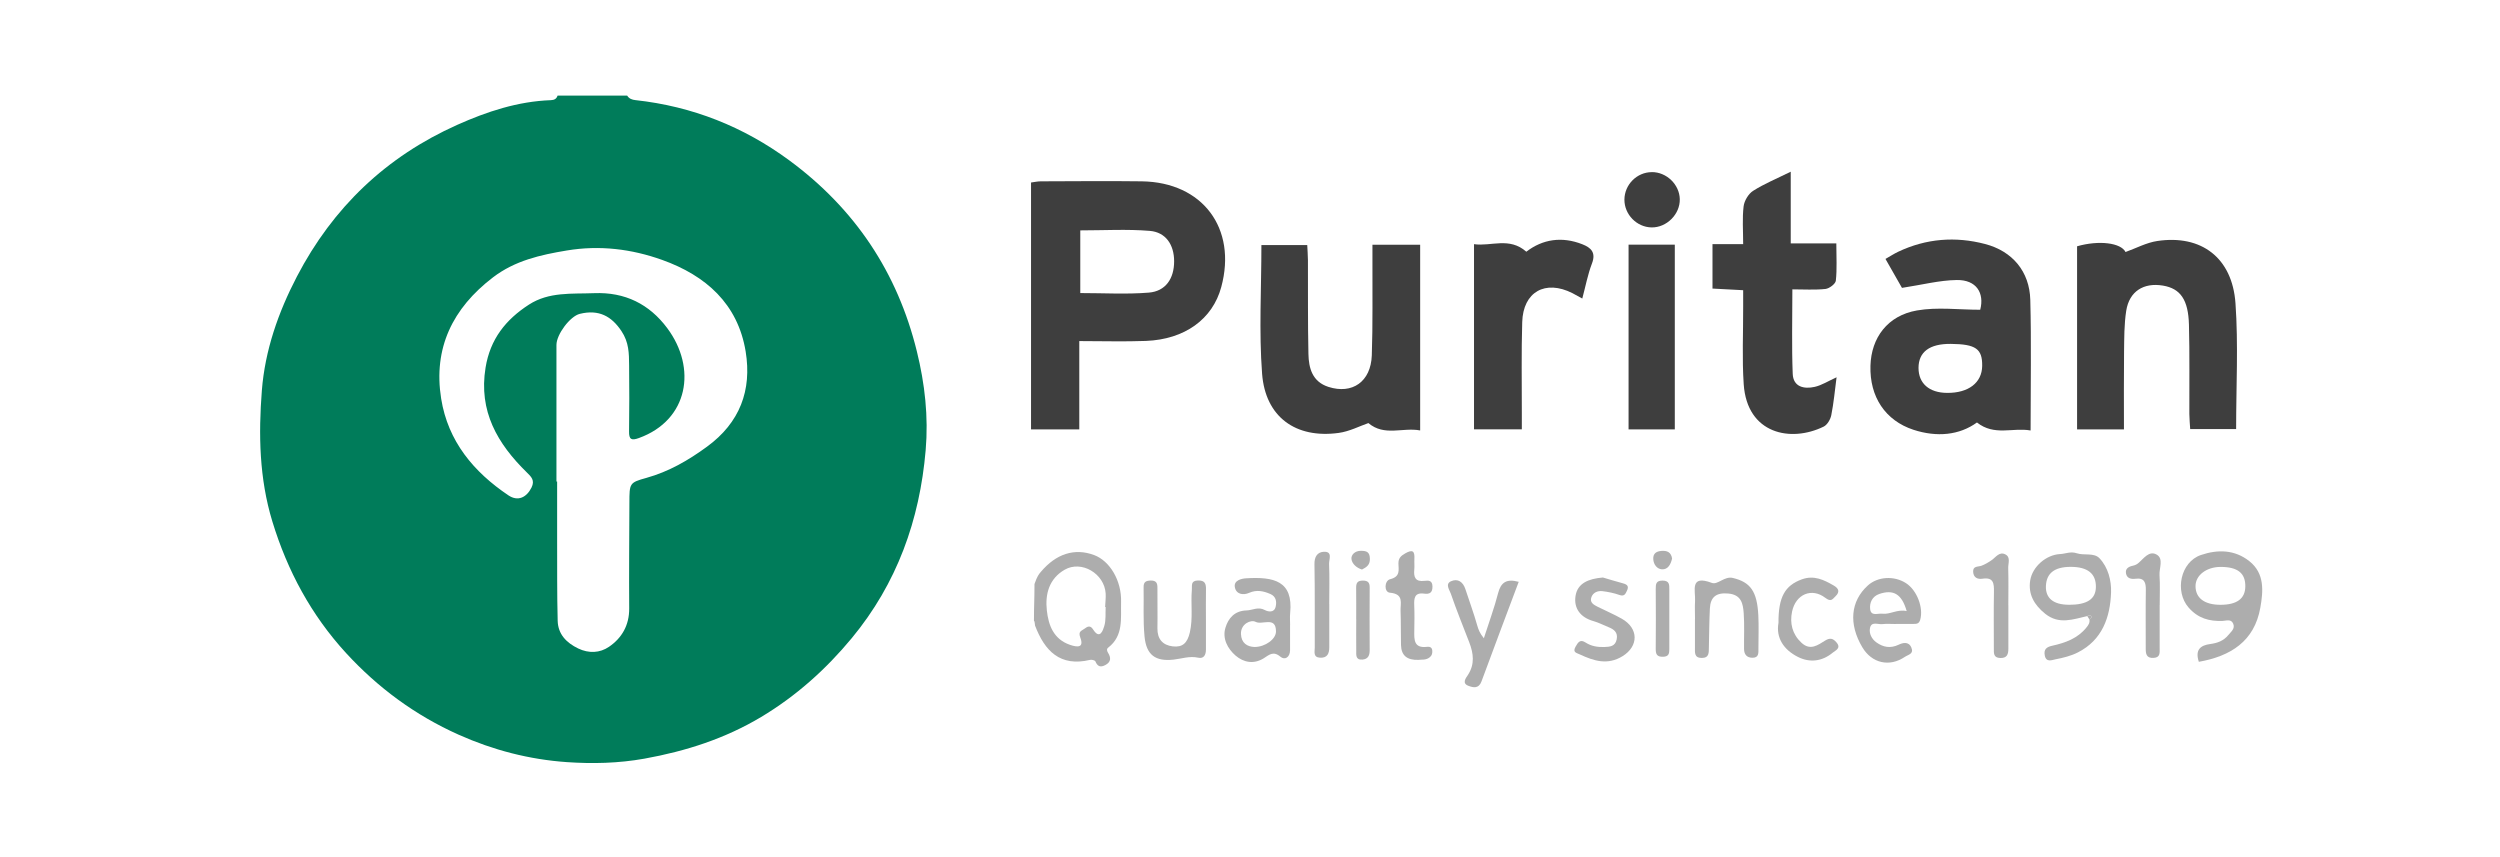 <?xml version="1.0" encoding="UTF-8"?><svg id="Layer_1" xmlns="http://www.w3.org/2000/svg" viewBox="0 0 506.12 173.54"><defs><style>.cls-1{fill:#007c5a;}.cls-2{fill:#adadad;}.cls-3{fill:#3e3e3e;}</style></defs><path class="cls-1" d="m126.98,19.37c.38.62,1,.83,1.67.9,11.49,1.25,21.89,5.38,31.16,12.21,13.24,9.76,21.88,22.65,25.81,38.67,1.62,6.58,2.36,13.24,1.78,19.98-1.21,14.16-5.81,27-14.97,38.07-5.25,6.34-11.29,11.73-18.33,15.95-7.3,4.37-15.25,6.93-23.65,8.44-5.26.94-10.5,1.06-15.7.7-7.58-.53-14.9-2.42-21.92-5.56-8.77-3.93-16.31-9.49-22.77-16.52-7.06-7.7-11.88-16.66-14.93-26.66-2.65-8.7-2.81-17.61-2.12-26.48.63-8.12,3.31-15.81,7.1-23.09,7.29-13.99,18.08-24.27,32.45-30.7,6.02-2.69,12.27-4.76,18.96-5,.7-.03,1.14-.26,1.36-.92h14.09Zm-14.34,78.12s.1,0,.15,0c0,3.94-.01,7.88,0,11.82.02,5.45-.03,10.91.11,16.36.07,2.71,1.75,4.45,4.15,5.61,2.17,1.04,4.39.92,6.23-.33,2.63-1.79,4.12-4.39,4.1-7.77-.05-7.12.01-14.24.04-21.37.01-3.97-.01-4.11,3.43-5.06,4.55-1.27,8.48-3.54,12.28-6.32,6.67-4.87,9.1-11.44,7.83-19.25-1.58-9.68-8.08-15.4-16.9-18.56-6.21-2.22-12.67-3.02-19.31-1.91-5.35.89-10.5,2.04-14.96,5.45-8.15,6.24-12.11,14.3-10.48,24.54,1.37,8.61,6.56,14.84,13.63,19.59,1.9,1.27,3.65.44,4.66-1.58.73-1.47-.05-2.19-.95-3.07-5.94-5.82-9.79-12.37-8.35-21.22.94-5.78,4.09-9.72,8.78-12.75,4.07-2.63,8.67-2.14,13.2-2.32,6.25-.25,11.18,2.22,14.8,7.08,6.02,8.07,4.33,18.6-5.74,22.25-1.49.54-2.02.32-1.99-1.34.07-4.47.05-8.94.01-13.41-.02-2.4-.03-4.64-1.56-6.92-1.98-2.96-4.54-4.43-8.43-3.47-1.96.48-4.72,4.16-4.72,6.29,0,9.22,0,18.44,0,27.67Z"/><g><g><path class="cls-2" d="m209.43,118.24c.55-1.59.86-1.96,1.28-2.46,3.1-3.68,6.84-4.88,10.79-3.41,3.18,1.18,5.59,5.19,5.46,9.51-.09,3.26.55,6.8-2.61,9.23-.34.26-.28.65-.02,1.06.61.97.62,1.85-.56,2.47-.99.52-1.58.29-2.01-.74-.09-.22-.74-.39-1.07-.31-6.08,1.45-9.19-1.8-11.15-6.95-.04-.1-.04-.9-.22-.95,0-3.23.11-4.22.11-7.45Zm14.4,4.64h-.1c.04-.91.16-1.82.11-2.72-.25-4.05-4.91-6.78-8.3-4.82-3.17,1.83-3.97,4.94-3.61,8.23.33,2.99,1.34,5.82,4.69,6.98,1.58.54,2.86.58,2.08-1.49-.48-1.27.27-1.33.84-1.77.61-.47,1.19-.75,1.74.12,1.42,2.25,2.05.06,2.27-.64.38-1.2.22-2.58.29-3.88Z"/><path class="cls-2" d="m445.15,133.98c-.81-2.45.35-3.34,2.31-3.6,1.44-.19,2.71-.64,3.66-1.82.56-.69,1.42-1.28.98-2.31-.42-.99-1.41-.58-2.13-.55-2.71.11-4.98-.52-6.89-2.7-2.87-3.29-1.64-9.23,2.49-10.64,3.41-1.16,6.85-1.1,9.81,1.25,3.14,2.49,2.8,6.09,2.22,9.41-1.2,6.82-6.04,9.83-12.45,10.96Zm4.39-11.54c3.3,0,4.98-1.23,5.02-3.68.05-2.72-1.53-3.99-4.99-3.99-2.87,0-5.09,1.69-5.09,3.88,0,2.43,1.82,3.79,5.06,3.79Z"/><path class="cls-2" d="m422.58,124.72c-2.89.65-5.72,1.79-8.54-.47-2.23-1.79-3.47-3.95-3.03-6.74.45-2.81,3.25-5.2,6.04-5.34,1.12-.05,2.12-.59,3.4-.16,1.46.49,3.46-.17,4.58,1,1.76,1.85,2.43,4.52,2.35,6.91-.17,5.05-1.78,9.65-6.72,12.16-1.39.71-2.99,1.1-4.54,1.4-.69.13-1.87.7-2.16-.78-.25-1.28.39-1.73,1.54-1.98,2.62-.58,5.11-1.47,6.89-3.68.4-.49.73-.96.6-1.62.17-.18.51-.42.48-.52-.18-.45-.55-.37-.9-.18Zm-3.77-2.28c3.71.01,5.47-1.14,5.5-3.61.03-2.71-1.67-4.07-5.1-4.07-3.28,0-4.92,1.28-5.02,3.9-.09,2.44,1.52,3.76,4.62,3.77Z"/><path class="cls-2" d="m261.17,126.53c0,1.71.02,3.43,0,5.14-.02,1.39-1.06,2.04-1.95,1.28-1.46-1.24-2.31-.35-3.4.33-2.01,1.24-4.06.83-5.67-.55-1.61-1.39-2.72-3.44-2.07-5.62.57-1.92,1.83-3.46,4.28-3.53,1.22-.03,2.35-.82,3.7-.08.6.33,1.9.65,2.2-.69.23-1.02.07-2.06-1.07-2.55-1.4-.61-2.78-.92-4.33-.23-1.19.53-2.62.28-2.87-1.17-.25-1.4,1.43-1.73,2.24-1.78,5.63-.35,9.62.5,8.96,7.03-.08.8-.01,1.61-.01,2.42h-.02Zm-7.2,4.45c2.18,0,4.35-1.59,4.35-3.14,0-3.17-2.78-1.24-4.13-1.95-.95-.5-3.03.41-2.96,2.46.07,1.84,1.26,2.58,2.74,2.63Z"/><path class="cls-2" d="m383.8,126.33c-.91,0-1.82-.08-2.72.02-.89.11-2.24-.63-2.51.83-.21,1.1.37,2.2,1.3,2.87,1.37.98,2.82,1.27,4.51.47.72-.34,2-.78,2.57.58.55,1.3-.63,1.42-1.31,1.88-3.11,2.11-6.68,1.31-8.61-1.93-2.81-4.72-2.4-9.34,1.11-12.52,2-1.81,5.3-2.02,7.71-.48,2.26,1.44,3.59,5.04,2.89,7.43-.24.82-.73.83-1.33.83-1.21.01-2.42,0-3.62,0Zm2.2-2.62c-.98-3.46-2.69-4.44-5.55-3.46-1.41.49-2,1.75-1.84,3.08.18,1.49,1.57.8,2.45.91,1.6.2,3-.95,4.95-.53Z"/><path class="cls-2" d="m300.4,129.23c1.06-3.32,2.13-6.18,2.88-9.12.57-2.23,1.72-2.99,4.18-2.32-2.52,6.72-5.05,13.42-7.53,20.15-.56,1.54-1.68,1.27-2.66.9-1.37-.51-.49-1.6-.11-2.17,1.45-2.21,1.15-4.39.28-6.65-1.27-3.28-2.59-6.54-3.73-9.85-.26-.74-1.18-1.94.03-2.49,1.39-.63,2.45.12,2.93,1.6.79,2.44,1.69,4.84,2.38,7.3.25.89.55,1.66,1.37,2.65Z"/><path class="cls-2" d="m324.49,116.91c1.12.33,2.62.79,4.13,1.2.83.23,1.18.59.76,1.47-.32.68-.55,1.22-1.53.87-1.1-.39-2.28-.63-3.44-.77-.94-.11-1.86.25-2.22,1.18-.44,1.13.48,1.59,1.31,2.01,1.61.8,3.27,1.51,4.83,2.39,3.44,1.95,3.43,5.56.16,7.58-3.03,1.87-5.81.97-8.65-.35-.73-.34-1.52-.42-.86-1.59.53-.94.95-1.52,2.05-.8,1.13.73,2.41.93,3.74.89,1.14-.04,2.25-.11,2.53-1.57.27-1.4-.56-2.02-1.68-2.46-1.02-.41-2-.93-3.04-1.22-2.61-.73-4-2.57-3.62-5.07.39-2.59,2.62-3.51,5.52-3.75Z"/><path class="cls-2" d="m343.15,125.32c0-1.21-.06-2.43.01-3.64.12-2.11-1.15-5.39,3.41-3.67,1.16.44,2.55-1.41,4.22-1.01,3.58.85,4.93,2.69,5.18,7.59.11,2.22.02,4.44.02,6.67,0,.91.13,1.93-1.26,1.9-1.12-.02-1.64-.71-1.65-1.75-.03-2.42.1-4.86-.07-7.27-.14-1.9-.46-3.74-3.11-3.98-2.46-.23-3.63.71-3.74,3.05-.13,2.62-.14,5.24-.2,7.86-.02,1.01.1,2.12-1.43,2.13-1.57,0-1.39-1.11-1.39-2.12,0-1.92,0-3.84,0-5.76Z"/><path class="cls-2" d="m244.14,125.45c0,2.02-.01,4.04,0,6.05,0,1.09-.44,1.91-1.57,1.65-1.74-.39-3.33.21-4.99.39-3.67.41-5.51-.95-5.87-4.67-.32-3.3-.12-6.65-.19-9.98-.02-1.08.46-1.34,1.46-1.36,1.11-.01,1.35.52,1.34,1.48-.02,2.72.05,5.45,0,8.17-.04,2.19,1.06,3.44,3.11,3.68,1.98.23,2.95-.67,3.45-2.82.67-2.91.16-5.78.41-8.65.07-.85-.28-1.83,1.23-1.87,1.47-.04,1.65.7,1.63,1.86-.04,2.02-.01,4.03-.01,6.05Z"/><path class="cls-2" d="m360.05,126.11c-.03-5.29,1.33-7.58,4.72-8.82,2.48-.9,4.49.1,6.5,1.27.92.54,1.28,1.23.34,2.14-.65.63-.91,1.22-2.09.32-2.75-2.1-5.98-.72-6.72,2.8-.49,2.34.03,4.56,1.9,6.3,1.78,1.67,3.32.48,4.8-.44.97-.6,1.59-.45,2.28.36,1.04,1.2-.21,1.64-.76,2.1-2.12,1.77-4.64,2.06-7.02.86-2.9-1.45-4.49-3.88-3.95-6.9Z"/><path class="cls-2" d="m287.17,133.59c-2.35.08-3.48-.91-3.54-2.99-.06-2.31,0-4.63-.09-6.94-.06-1.54.74-3.41-2.17-3.67-1.21-.11-1.12-2.44.06-2.73,2.11-.53,1.7-1.86,1.68-3.18-.01-1.05.46-1.53,1.36-2.04,1.54-.89,1.96-.46,1.87,1.13-.04.7.05,1.41-.02,2.11-.16,1.57.21,2.55,2.08,2.31.8-.1,1.59-.11,1.6,1.16.01,1.28-.62,1.57-1.68,1.43-1.96-.27-2.07.92-2.01,2.38.07,1.71.04,3.42.01,5.13-.03,1.81-.1,3.59,2.58,3.26.52-.07,1.01.09,1.06.75.04.51-.04.97-.48,1.34-.78.67-1.71.45-2.32.55Z"/><path class="cls-2" d="m437.22,122.48c0,2.92,0,5.83,0,8.75,0,.89.16,1.88-1.22,1.96-1.47.09-1.61-.82-1.6-1.93.01-3.92-.04-7.85.02-11.77.03-1.57-.29-2.57-2.14-2.32-.85.11-1.68-.09-1.87-1.05-.19-.99.49-1.4,1.38-1.59.37-.08.76-.24,1.05-.48,1.14-.93,2.22-2.68,3.79-1.76,1.43.83.47,2.74.56,4.16.14,2,.03,4.02.04,6.03Z"/><path class="cls-2" d="m406.59,122.54c0,2.92-.01,5.84,0,8.76,0,1.15-.25,1.96-1.66,1.91-1.37-.05-1.28-.97-1.28-1.9,0-3.83-.05-7.65.02-11.48.03-1.71-.07-3.02-2.33-2.67-.99.15-1.82-.23-1.88-1.4-.06-1.22.98-.97,1.69-1.23.72-.27,1.41-.68,2.04-1.12.87-.6,1.58-1.82,2.82-1.16,1.08.58.52,1.81.55,2.75.07,2.51.03,5.03.02,7.55Z"/><path class="cls-2" d="m269.11,122.27c0,2.92,0,5.83,0,8.75,0,1.26-.37,2.21-1.87,2.13-1.44-.08-1.07-1.22-1.07-2.04-.03-5.63.05-11.26-.06-16.89-.03-1.49.58-2.43,1.85-2.51,1.9-.12,1.08,1.54,1.11,2.43.11,2.71.04,5.43.03,8.14Z"/><path class="cls-2" d="m274.56,125.35c0-2.11.02-4.23-.01-6.34-.01-.97.25-1.47,1.35-1.47,1.05,0,1.4.4,1.39,1.42-.03,4.23-.02,8.45,0,12.68,0,1.02-.3,1.79-1.45,1.89-1.45.12-1.26-.97-1.27-1.83-.03-2.11,0-4.23,0-6.34Z"/><path class="cls-2" d="m337.95,125.35c0,2.01,0,4.02,0,6.04,0,.88-.08,1.54-1.26,1.57-1.27.04-1.5-.54-1.49-1.63.04-4.02.03-8.05,0-12.07,0-.99.03-1.73,1.39-1.72,1.39.01,1.36.83,1.36,1.78,0,2.01,0,4.02,0,6.04Z"/><path class="cls-2" d="m338.51,113.07c-.26,1.16-.82,2.25-2.04,2.19-.97-.05-1.71-.94-1.77-2.07-.06-1.14.62-1.58,1.67-1.66,1.16-.09,1.94.28,2.14,1.54Z"/><path class="cls-2" d="m275.73,115.3c-1.09-.32-2.02-1.16-2.13-2.12-.1-.83.68-1.68,1.93-1.67,1.21,0,1.78.29,1.8,1.64.02,1.24-.7,1.69-1.6,2.15Z"/><path class="cls-2" d="m422.58,124.72c.36-.19.73-.27.9.18.04.09-.31.34-.48.52l-.43-.7Z"/></g><g><path class="cls-3" d="m218.51,86.93h-9.78v-49.98c.64-.08,1.31-.24,1.97-.24,6.82-.02,13.63-.09,20.45,0,12.32.17,19.31,9.52,16.09,21.41-1.75,6.48-7.37,10.59-15.25,10.9-4.37.17-8.75.03-13.49.03v17.87Zm.19-27.6c4.75,0,9.34.28,13.88-.09,3.41-.28,5.12-2.84,5.12-6.34,0-3.33-1.67-5.89-4.93-6.16-4.62-.38-9.3-.1-14.07-.1v12.69Z"/><path class="cls-3" d="m411.09,87.15c-3.65-.65-7.31,1.18-10.86-1.62-3.57,2.59-8.12,3.02-12.85,1.48-5.71-1.87-8.89-6.68-8.71-12.95.16-5.69,3.46-10.17,9.42-11.21,4.12-.72,8.46-.14,12.8-.14.89-3.41-.79-6.08-4.74-6.02-3.52.05-7.03.97-11.1,1.59-.82-1.44-1.99-3.49-3.34-5.86.93-.53,1.73-1.05,2.59-1.46,5.67-2.68,11.59-3.13,17.58-1.56,5.54,1.45,9,5.57,9.15,11.3.23,8.61.06,17.23.06,26.44Zm-16.15-17.53c-4.3-.04-6.53,1.62-6.54,4.86,0,3.14,2.15,5.03,5.77,5.06,4.34.04,7.07-2.05,7.12-5.45.05-3.48-1.3-4.42-6.35-4.47Z"/><path class="cls-3" d="m287.5,87.14c-3.53-.67-7.22,1.26-10.47-1.49-1.75.6-3.85,1.71-6.06,2-8.65,1.17-14.79-3.23-15.46-11.97-.65-8.56-.14-17.21-.14-26.07h9.28c.04.95.13,2.01.14,3.07.03,6.32-.04,12.65.1,18.97.06,2.9.79,5.63,4.06,6.68,4.82,1.54,8.58-1.05,8.77-6.39.22-6.32.1-12.64.13-18.97,0-1.08,0-2.16,0-3.42h9.66v37.6Z"/><path class="cls-3" d="m429.99,86.93h-9.49v-37.07c4.43-1.27,8.88-.7,9.81,1.16,2.15-.77,4.23-1.9,6.43-2.23,8.89-1.33,15.18,3.37,15.83,12.62.59,8.37.13,16.82.13,25.46h-9.3c-.05-.95-.16-2-.17-3.05-.03-6.02.08-12.04-.08-18.06-.13-5.12-1.75-7.35-5.26-7.94-3.92-.66-6.82,1.16-7.44,5.09-.43,2.75-.4,5.59-.44,8.39-.06,5.11-.02,10.22-.02,15.63Z"/><path class="cls-3" d="m371.81,76.38c-.36,2.74-.58,5.23-1.07,7.67-.17.86-.81,1.96-1.55,2.32-6.64,3.25-15.5,1.51-16.18-8.59-.35-5.2-.09-10.43-.11-15.65,0-1.07,0-2.15,0-3.38-2.27-.12-4.14-.22-6.21-.33v-8.99h6.21c0-2.74-.2-5.23.09-7.66.14-1.13.98-2.54,1.93-3.14,2.25-1.43,4.75-2.45,7.61-3.87v14.52h9.23c0,2.8.16,5.19-.1,7.54-.07.65-1.31,1.59-2.1,1.68-2.16.23-4.36.08-6.7.08,0,5.94-.15,11.53.07,17.1.1,2.64,2.28,3.14,4.46,2.64,1.41-.32,2.7-1.16,4.42-1.94Z"/><path class="cls-3" d="m308.09,86.92h-9.68v-37.49c3.46.5,7.16-1.51,10.59,1.53,3.3-2.54,7.19-3.14,11.34-1.51,1.76.69,2.8,1.67,1.95,3.89-.85,2.22-1.29,4.59-1.96,7.1-.82-.45-1.39-.78-1.99-1.09-5.49-2.78-9.99-.28-10.17,5.86-.19,6.11-.07,12.22-.08,18.33,0,1.07,0,2.15,0,3.36Z"/><path class="cls-3" d="m329.7,49.53h9.36v37.4h-9.36v-37.4Z"/><path class="cls-3" d="m334.39,34.84c2.99-.02,5.61,2.5,5.68,5.47.07,3.06-2.66,5.79-5.73,5.73-3-.06-5.49-2.62-5.48-5.63.02-3.03,2.52-5.55,5.53-5.56Z"/></g></g></svg>